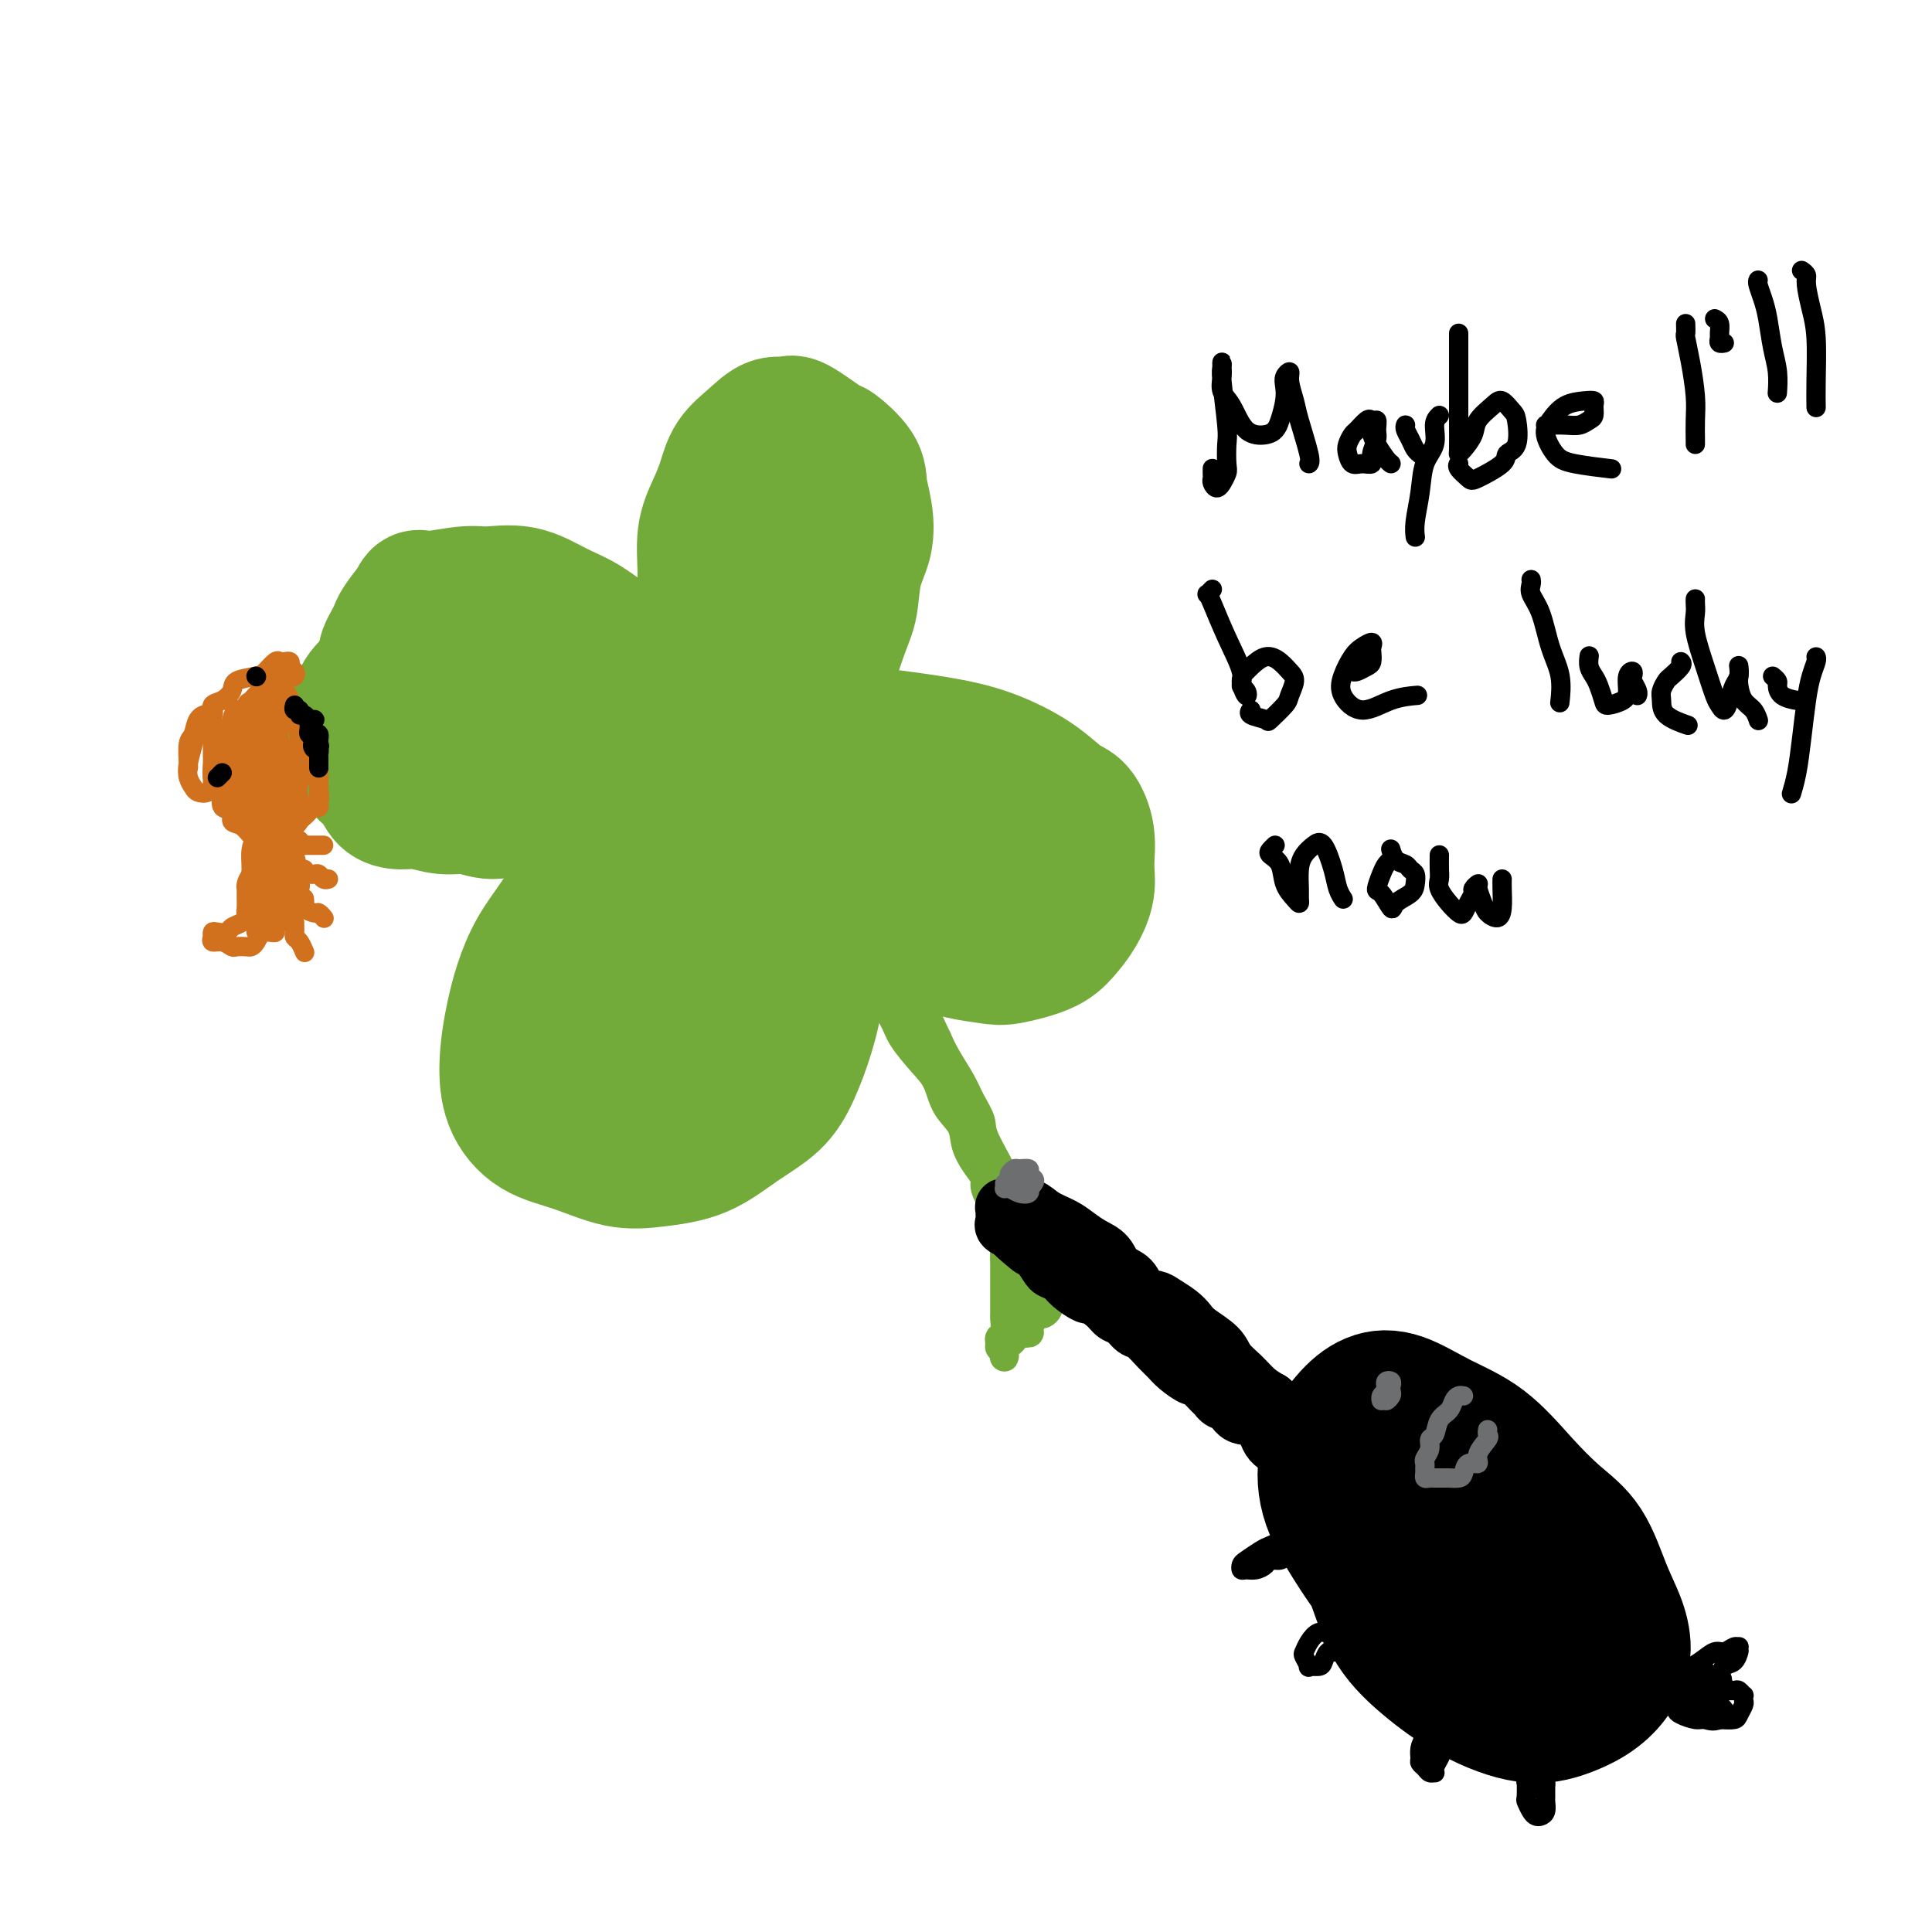 <svg viewBox='0 0 400 400' version='1.1' xmlns='http://www.w3.org/2000/svg' xmlns:xlink='http://www.w3.org/1999/xlink'><g fill='none' stroke='#73AB3A' stroke-width='28' stroke-linecap='round' stroke-linejoin='round'><path d='M140,175c-0.351,0.095 -0.702,0.189 -1,0c-0.298,-0.189 -0.544,-0.663 -1,-1c-0.456,-0.337 -1.122,-0.537 -2,-1c-0.878,-0.463 -1.969,-1.190 -3,-1c-1.031,0.190 -2.001,1.299 -3,2c-0.999,0.701 -2.028,0.996 -3,2c-0.972,1.004 -1.888,2.716 -3,4c-1.112,1.284 -2.420,2.140 -4,4c-1.580,1.860 -3.432,4.725 -5,7c-1.568,2.275 -2.850,3.961 -4,6c-1.150,2.039 -2.166,4.430 -3,7c-0.834,2.570 -1.487,5.320 -2,8c-0.513,2.680 -0.888,5.289 -1,8c-0.112,2.711 0.038,5.522 1,8c0.962,2.478 2.737,4.622 5,6c2.263,1.378 5.015,1.990 8,3c2.985,1.010 6.202,2.418 9,3c2.798,0.582 5.175,0.339 8,0c2.825,-0.339 6.097,-0.775 9,-2c2.903,-1.225 5.437,-3.239 8,-5c2.563,-1.761 5.155,-3.269 7,-5c1.845,-1.731 2.942,-3.683 4,-6c1.058,-2.317 2.076,-4.998 3,-8c0.924,-3.002 1.755,-6.325 2,-10c0.245,-3.675 -0.095,-7.700 0,-10c0.095,-2.300 0.625,-2.873 0,-6c-0.625,-3.127 -2.405,-8.808 -4,-12c-1.595,-3.192 -3.005,-3.897 -5,-5c-1.995,-1.103 -4.576,-2.605 -7,-3c-2.424,-0.395 -4.693,0.316 -7,1c-2.307,0.684 -4.654,1.342 -7,2'/><path d='M139,171c-3.259,0.855 -4.408,1.492 -6,2c-1.592,0.508 -3.628,0.886 -5,2c-1.372,1.114 -2.080,2.965 -3,5c-0.920,2.035 -2.054,4.256 -3,7c-0.946,2.744 -1.706,6.012 -2,9c-0.294,2.988 -0.123,5.698 0,8c0.123,2.302 0.199,4.198 1,6c0.801,1.802 2.326,3.510 3,5c0.674,1.490 0.496,2.761 2,4c1.504,1.239 4.689,2.445 6,3c1.311,0.555 0.746,0.459 2,-1c1.254,-1.459 4.325,-4.282 6,-6c1.675,-1.718 1.953,-2.333 3,-4c1.047,-1.667 2.863,-4.387 4,-7c1.137,-2.613 1.597,-5.120 2,-7c0.403,-1.880 0.750,-3.132 1,-5c0.250,-1.868 0.402,-4.350 0,-6c-0.402,-1.650 -1.357,-2.467 -2,-3c-0.643,-0.533 -0.974,-0.782 -2,-1c-1.026,-0.218 -2.748,-0.406 -4,0c-1.252,0.406 -2.034,1.407 -3,3c-0.966,1.593 -2.118,3.777 -3,6c-0.882,2.223 -1.496,4.485 -2,8c-0.504,3.515 -0.900,8.284 -1,11c-0.100,2.716 0.095,3.380 1,4c0.905,0.620 2.522,1.197 4,1c1.478,-0.197 2.819,-1.169 4,-2c1.181,-0.831 2.203,-1.522 3,-3c0.797,-1.478 1.368,-3.744 2,-6c0.632,-2.256 1.323,-4.502 2,-7c0.677,-2.498 1.338,-5.249 2,-8'/><path d='M151,189c0.928,-4.183 0.249,-4.142 0,-4c-0.249,0.142 -0.067,0.384 0,1c0.067,0.616 0.019,1.604 0,2c-0.019,0.396 -0.010,0.198 0,0'/><path d='M149,162c-0.319,0.340 -0.639,0.679 -1,1c-0.361,0.321 -0.765,0.622 -1,1c-0.235,0.378 -0.301,0.833 -1,1c-0.699,0.167 -2.030,0.048 -3,0c-0.970,-0.048 -1.580,-0.023 -3,0c-1.420,0.023 -3.652,0.043 -5,0c-1.348,-0.043 -1.812,-0.150 -4,0c-2.188,0.150 -6.100,0.558 -9,1c-2.900,0.442 -4.788,0.918 -7,1c-2.212,0.082 -4.748,-0.231 -7,0c-2.252,0.231 -4.220,1.004 -6,1c-1.780,-0.004 -3.373,-0.787 -5,-1c-1.627,-0.213 -3.288,0.145 -5,0c-1.712,-0.145 -3.474,-0.791 -5,-1c-1.526,-0.209 -2.814,0.020 -4,0c-1.186,-0.020 -2.269,-0.287 -3,-1c-0.731,-0.713 -1.111,-1.871 -2,-3c-0.889,-1.129 -2.287,-2.230 -3,-3c-0.713,-0.770 -0.741,-1.209 -1,-2c-0.259,-0.791 -0.750,-1.935 -1,-3c-0.250,-1.065 -0.260,-2.053 0,-3c0.260,-0.947 0.788,-1.855 1,-3c0.212,-1.145 0.106,-2.527 1,-4c0.894,-1.473 2.789,-3.037 4,-4c1.211,-0.963 1.739,-1.324 3,-2c1.261,-0.676 3.256,-1.667 6,-2c2.744,-0.333 6.238,-0.009 9,0c2.762,0.009 4.792,-0.297 7,0c2.208,0.297 4.595,1.195 7,2c2.405,0.805 4.830,1.516 7,2c2.170,0.484 4.085,0.742 6,1'/><path d='M124,141c6.574,1.113 5.010,1.396 6,2c0.990,0.604 4.535,1.531 7,2c2.465,0.469 3.851,0.482 5,1c1.149,0.518 2.061,1.542 3,2c0.939,0.458 1.906,0.350 3,1c1.094,0.650 2.317,2.057 3,3c0.683,0.943 0.827,1.422 1,2c0.173,0.578 0.375,1.255 1,2c0.625,0.745 1.672,1.557 2,2c0.328,0.443 -0.063,0.518 0,1c0.063,0.482 0.580,1.371 1,2c0.420,0.629 0.742,0.998 1,1c0.258,0.002 0.453,-0.364 0,0c-0.453,0.364 -1.553,1.457 -2,2c-0.447,0.543 -0.241,0.537 -1,1c-0.759,0.463 -2.483,1.395 -4,2c-1.517,0.605 -2.829,0.884 -5,1c-2.171,0.116 -5.203,0.069 -8,0c-2.797,-0.069 -5.361,-0.161 -8,-1c-2.639,-0.839 -5.354,-2.424 -9,-4c-3.646,-1.576 -8.224,-3.143 -11,-4c-2.776,-0.857 -3.749,-1.005 -7,-2c-3.251,-0.995 -8.780,-2.839 -12,-4c-3.220,-1.161 -4.132,-1.639 -5,-2c-0.868,-0.361 -1.691,-0.604 -2,-1c-0.309,-0.396 -0.103,-0.944 0,-1c0.103,-0.056 0.102,0.380 1,0c0.898,-0.380 2.694,-1.576 5,-2c2.306,-0.424 5.121,-0.076 8,0c2.879,0.076 5.823,-0.121 9,0c3.177,0.121 6.589,0.561 10,1'/><path d='M116,148c6.667,-0.051 6.834,0.322 8,1c1.166,0.678 3.331,1.660 5,3c1.669,1.340 2.841,3.037 4,4c1.159,0.963 2.304,1.191 3,2c0.696,0.809 0.941,2.199 1,3c0.059,0.801 -0.068,1.011 0,1c0.068,-0.011 0.333,-0.244 0,0c-0.333,0.244 -1.263,0.966 -2,1c-0.737,0.034 -1.281,-0.621 -2,-1c-0.719,-0.379 -1.611,-0.482 -3,-1c-1.389,-0.518 -3.274,-1.449 -5,-3c-1.726,-1.551 -3.295,-3.721 -5,-5c-1.705,-1.279 -3.548,-1.666 -5,-2c-1.452,-0.334 -2.513,-0.614 -4,-1c-1.487,-0.386 -3.398,-0.877 -5,-1c-1.602,-0.123 -2.894,0.121 -4,0c-1.106,-0.121 -2.025,-0.606 -3,-1c-0.975,-0.394 -2.004,-0.696 -3,-1c-0.996,-0.304 -1.957,-0.609 -3,-1c-1.043,-0.391 -2.167,-0.870 -3,-1c-0.833,-0.130 -1.375,0.087 -2,0c-0.625,-0.087 -1.334,-0.478 -2,-1c-0.666,-0.522 -1.290,-1.175 -2,-2c-0.710,-0.825 -1.508,-1.820 -2,-2c-0.492,-0.180 -0.678,0.457 -1,0c-0.322,-0.457 -0.778,-2.008 -1,-3c-0.222,-0.992 -0.209,-1.426 0,-2c0.209,-0.574 0.613,-1.288 1,-2c0.387,-0.712 0.758,-1.423 1,-2c0.242,-0.577 0.355,-1.022 1,-2c0.645,-0.978 1.823,-2.489 3,-4'/><path d='M86,125c0.953,-2.019 0.336,-1.068 2,-1c1.664,0.068 5.609,-0.748 8,-1c2.391,-0.252 3.230,0.062 5,0c1.770,-0.062 4.472,-0.498 7,0c2.528,0.498 4.881,1.929 7,3c2.119,1.071 4.004,1.782 6,3c1.996,1.218 4.104,2.943 6,4c1.896,1.057 3.580,1.444 5,2c1.420,0.556 2.576,1.279 4,2c1.424,0.721 3.116,1.440 4,2c0.884,0.560 0.962,0.961 2,2c1.038,1.039 3.038,2.717 4,4c0.962,1.283 0.888,2.171 1,3c0.112,0.829 0.412,1.599 1,3c0.588,1.401 1.464,3.433 2,5c0.536,1.567 0.731,2.667 1,4c0.269,1.333 0.611,2.897 1,4c0.389,1.103 0.825,1.744 1,2c0.175,0.256 0.087,0.128 0,0'/><path d='M154,157c-0.478,0.202 -0.957,0.405 -1,0c-0.043,-0.405 0.349,-1.417 0,-3c-0.349,-1.583 -1.438,-3.736 -2,-5c-0.562,-1.264 -0.597,-1.638 -1,-4c-0.403,-2.362 -1.174,-6.711 -2,-10c-0.826,-3.289 -1.707,-5.519 -2,-8c-0.293,-2.481 0.003,-5.213 0,-8c-0.003,-2.787 -0.304,-5.631 0,-8c0.304,-2.369 1.214,-4.264 2,-6c0.786,-1.736 1.447,-3.311 2,-5c0.553,-1.689 0.997,-3.490 2,-5c1.003,-1.510 2.563,-2.729 4,-4c1.437,-1.271 2.749,-2.592 4,-3c1.251,-0.408 2.441,0.099 3,0c0.559,-0.099 0.489,-0.804 2,0c1.511,0.804 4.604,3.115 6,4c1.396,0.885 1.094,0.343 2,1c0.906,0.657 3.021,2.514 4,4c0.979,1.486 0.824,2.599 1,4c0.176,1.401 0.684,3.088 1,5c0.316,1.912 0.440,4.050 0,6c-0.440,1.950 -1.443,3.713 -2,6c-0.557,2.287 -0.667,5.097 -1,7c-0.333,1.903 -0.890,2.900 -2,6c-1.110,3.100 -2.773,8.305 -4,12c-1.227,3.695 -2.016,5.880 -3,8c-0.984,2.120 -2.161,4.176 -3,6c-0.839,1.824 -1.338,3.417 -2,5c-0.662,1.583 -1.486,3.157 -2,4c-0.514,0.843 -0.718,0.955 -1,1c-0.282,0.045 -0.641,0.022 -1,0'/><path d='M158,167c-1.606,2.386 -1.120,0.353 -1,-1c0.120,-1.353 -0.125,-2.024 0,-4c0.125,-1.976 0.620,-5.258 1,-8c0.380,-2.742 0.646,-4.945 1,-9c0.354,-4.055 0.795,-9.960 1,-14c0.205,-4.040 0.173,-6.213 1,-10c0.827,-3.787 2.513,-9.187 3,-12c0.487,-2.813 -0.223,-3.037 0,-4c0.223,-0.963 1.380,-2.663 2,-4c0.620,-1.337 0.702,-2.311 1,-3c0.298,-0.689 0.812,-1.092 1,-1c0.188,0.092 0.049,0.678 0,2c-0.049,1.322 -0.009,3.378 0,6c0.009,2.622 -0.012,5.809 0,9c0.012,3.191 0.056,6.385 0,9c-0.056,2.615 -0.211,4.649 0,9c0.211,4.351 0.788,11.018 1,14c0.212,2.982 0.061,2.281 0,2c-0.061,-0.281 -0.030,-0.140 0,0'/><path d='M166,173c-0.376,-0.117 -0.753,-0.235 -1,0c-0.247,0.235 -0.365,0.822 0,1c0.365,0.178 1.214,-0.052 2,1c0.786,1.052 1.511,3.388 3,5c1.489,1.612 3.743,2.502 6,4c2.257,1.498 4.516,3.606 6,5c1.484,1.394 2.193,2.074 4,3c1.807,0.926 4.714,2.099 7,3c2.286,0.901 3.952,1.529 6,2c2.048,0.471 4.477,0.784 6,1c1.523,0.216 2.139,0.334 4,0c1.861,-0.334 4.968,-1.119 7,-2c2.032,-0.881 2.991,-1.858 4,-3c1.009,-1.142 2.069,-2.449 3,-4c0.931,-1.551 1.734,-3.344 2,-5c0.266,-1.656 -0.005,-3.173 0,-5c0.005,-1.827 0.286,-3.962 0,-6c-0.286,-2.038 -1.141,-3.977 -2,-5c-0.859,-1.023 -1.723,-1.128 -3,-2c-1.277,-0.872 -2.966,-2.511 -5,-4c-2.034,-1.489 -4.412,-2.828 -7,-4c-2.588,-1.172 -5.385,-2.176 -9,-3c-3.615,-0.824 -8.046,-1.470 -12,-2c-3.954,-0.530 -7.429,-0.946 -11,-1c-3.571,-0.054 -7.238,0.254 -10,1c-2.762,0.746 -4.618,1.930 -7,3c-2.382,1.070 -5.290,2.027 -7,3c-1.710,0.973 -2.221,1.962 -3,3c-0.779,1.038 -1.825,2.126 -2,3c-0.175,0.874 0.521,1.536 2,3c1.479,1.464 3.739,3.732 6,6'/><path d='M155,174c3.480,2.500 8.179,4.251 13,6c4.821,1.749 9.765,3.496 14,4c4.235,0.504 7.762,-0.235 10,-1c2.238,-0.765 3.186,-1.555 5,-2c1.814,-0.445 4.493,-0.546 6,-1c1.507,-0.454 1.843,-1.262 2,-2c0.157,-0.738 0.135,-1.408 0,-2c-0.135,-0.592 -0.383,-1.108 -1,-2c-0.617,-0.892 -1.605,-2.162 -3,-3c-1.395,-0.838 -3.198,-1.244 -5,-2c-1.802,-0.756 -3.602,-1.862 -5,-3c-1.398,-1.138 -2.395,-2.308 -5,-3c-2.605,-0.692 -6.817,-0.907 -9,-1c-2.183,-0.093 -2.338,-0.064 -2,2c0.338,2.064 1.170,6.165 2,9c0.830,2.835 1.658,4.406 5,8c3.342,3.594 9.197,9.212 13,12c3.803,2.788 5.556,2.747 8,3c2.444,0.253 5.581,0.799 7,1c1.419,0.201 1.120,0.057 1,0c-0.120,-0.057 -0.060,-0.029 0,0'/></g>
<g fill='none' stroke='#73AB3A' stroke-width='6' stroke-linecap='round' stroke-linejoin='round'><path d='M180,202c0.028,-0.090 0.056,-0.180 0,0c-0.056,0.180 -0.197,0.630 0,1c0.197,0.370 0.731,0.661 1,1c0.269,0.339 0.275,0.725 1,2c0.725,1.275 2.171,3.439 3,5c0.829,1.561 1.042,2.517 2,4c0.958,1.483 2.662,3.491 4,5c1.338,1.509 2.311,2.518 3,4c0.689,1.482 1.093,3.437 2,5c0.907,1.563 2.318,2.734 3,4c0.682,1.266 0.634,2.627 1,4c0.366,1.373 1.144,2.757 2,4c0.856,1.243 1.788,2.345 2,3c0.212,0.655 -0.297,0.863 0,2c0.297,1.137 1.400,3.201 2,4c0.600,0.799 0.697,0.332 1,1c0.303,0.668 0.813,2.471 1,4c0.187,1.529 0.050,2.784 0,4c-0.050,1.216 -0.013,2.394 0,3c0.013,0.606 0.004,0.639 0,1c-0.004,0.361 -0.001,1.050 0,2c0.001,0.950 0.001,2.160 0,3c-0.001,0.840 -0.004,1.310 0,2c0.004,0.690 0.015,1.599 0,2c-0.015,0.401 -0.057,0.293 0,1c0.057,0.707 0.214,2.228 0,3c-0.214,0.772 -0.800,0.795 -1,1c-0.200,0.205 -0.015,0.594 0,1c0.015,0.406 -0.138,0.830 0,1c0.138,0.170 0.569,0.085 1,0'/><path d='M208,279c-0.046,3.762 -0.162,1.166 0,0c0.162,-1.166 0.603,-0.903 1,-1c0.397,-0.097 0.750,-0.554 1,-1c0.250,-0.446 0.396,-0.880 1,-1c0.604,-0.120 1.667,0.074 2,0c0.333,-0.074 -0.065,-0.415 0,-1c0.065,-0.585 0.592,-1.414 1,-2c0.408,-0.586 0.698,-0.930 1,-1c0.302,-0.070 0.618,0.135 1,0c0.382,-0.135 0.831,-0.609 1,-1c0.169,-0.391 0.060,-0.698 0,-1c-0.060,-0.302 -0.070,-0.599 0,-1c0.070,-0.401 0.221,-0.906 0,-1c-0.221,-0.094 -0.815,0.223 -1,0c-0.185,-0.223 0.037,-0.985 0,-2c-0.037,-1.015 -0.334,-2.282 -1,-3c-0.666,-0.718 -1.702,-0.886 -2,-2c-0.298,-1.114 0.140,-3.173 0,-5c-0.140,-1.827 -0.859,-3.422 -2,-5c-1.141,-1.578 -2.704,-3.139 -3,-4c-0.296,-0.861 0.676,-1.022 0,-3c-0.676,-1.978 -3.000,-5.771 -4,-8c-1.000,-2.229 -0.677,-2.893 -1,-4c-0.323,-1.107 -1.293,-2.658 -2,-4c-0.707,-1.342 -1.152,-2.477 -2,-4c-0.848,-1.523 -2.099,-3.435 -3,-5c-0.901,-1.565 -1.450,-2.782 -2,-4'/><path d='M194,215c-4.201,-9.179 -3.205,-5.625 -3,-5c0.205,0.625 -0.383,-1.679 -1,-3c-0.617,-1.321 -1.264,-1.660 -2,-2c-0.736,-0.340 -1.561,-0.680 -2,-1c-0.439,-0.320 -0.493,-0.620 -1,-1c-0.507,-0.380 -1.469,-0.839 -2,-1c-0.531,-0.161 -0.631,-0.025 -1,0c-0.369,0.025 -1.006,-0.061 -1,0c0.006,0.061 0.654,0.268 1,1c0.346,0.732 0.389,1.989 1,3c0.611,1.011 1.791,1.777 3,3c1.209,1.223 2.448,2.904 4,5c1.552,2.096 3.416,4.606 4,6c0.584,1.394 -0.114,1.673 1,4c1.114,2.327 4.039,6.704 5,9c0.961,2.296 -0.041,2.513 0,3c0.041,0.487 1.124,1.246 2,2c0.876,0.754 1.545,1.505 2,3c0.455,1.495 0.695,3.736 1,5c0.305,1.264 0.674,1.551 1,2c0.326,0.449 0.608,1.060 1,2c0.392,0.940 0.892,2.209 1,3c0.108,0.791 -0.178,1.104 0,2c0.178,0.896 0.818,2.375 1,3c0.182,0.625 -0.096,0.394 0,1c0.096,0.606 0.564,2.048 1,3c0.436,0.952 0.839,1.415 1,2c0.161,0.585 0.081,1.293 0,2'/><path d='M211,266c1.309,4.343 1.083,2.702 1,2c-0.083,-0.702 -0.023,-0.465 0,0c0.023,0.465 0.007,1.158 0,2c-0.007,0.842 -0.006,1.833 0,2c0.006,0.167 0.015,-0.491 0,0c-0.015,0.491 -0.056,2.132 0,3c0.056,0.868 0.207,0.965 0,1c-0.207,0.035 -0.774,0.010 -1,0c-0.226,-0.010 -0.113,-0.005 0,0'/></g>
<g fill='none' stroke='#000000' stroke-width='28' stroke-linecap='round' stroke-linejoin='round'><path d='M285,298c-0.105,-0.311 -0.210,-0.622 -1,0c-0.790,0.622 -2.264,2.177 -3,3c-0.736,0.823 -0.733,0.913 -1,1c-0.267,0.087 -0.805,0.171 -1,1c-0.195,0.829 -0.046,2.404 0,4c0.046,1.596 -0.011,3.215 0,5c0.011,1.785 0.090,3.737 1,6c0.910,2.263 2.649,4.839 4,8c1.351,3.161 2.313,6.908 4,10c1.687,3.092 4.100,5.528 7,8c2.900,2.472 6.289,4.981 10,7c3.711,2.019 7.745,3.550 11,4c3.255,0.450 5.732,-0.180 8,-1c2.268,-0.820 4.326,-1.828 6,-3c1.674,-1.172 2.964,-2.508 4,-4c1.036,-1.492 1.819,-3.142 2,-5c0.181,-1.858 -0.241,-3.925 -1,-6c-0.759,-2.075 -1.855,-4.158 -3,-7c-1.145,-2.842 -2.341,-6.443 -4,-9c-1.659,-2.557 -3.783,-4.069 -6,-6c-2.217,-1.931 -4.528,-4.282 -7,-7c-2.472,-2.718 -5.104,-5.804 -8,-8c-2.896,-2.196 -6.054,-3.501 -9,-5c-2.946,-1.499 -5.679,-3.192 -8,-4c-2.321,-0.808 -4.231,-0.732 -6,0c-1.769,0.732 -3.397,2.119 -5,4c-1.603,1.881 -3.182,4.258 -4,7c-0.818,2.742 -0.874,5.851 0,9c0.874,3.149 2.678,6.339 5,10c2.322,3.661 5.164,7.793 9,12c3.836,4.207 8.668,8.488 13,11c4.332,2.512 8.166,3.256 12,4'/><path d='M314,347c3.221,-0.376 5.273,-3.317 7,-6c1.727,-2.683 3.129,-5.108 4,-7c0.871,-1.892 1.209,-3.249 1,-5c-0.209,-1.751 -0.966,-3.894 -2,-6c-1.034,-2.106 -2.344,-4.173 -4,-6c-1.656,-1.827 -3.659,-3.415 -6,-5c-2.341,-1.585 -5.019,-3.169 -7,-4c-1.981,-0.831 -3.266,-0.909 -5,-1c-1.734,-0.091 -3.918,-0.195 -5,1c-1.082,1.195 -1.061,3.689 -1,6c0.061,2.311 0.161,4.441 1,7c0.839,2.559 2.416,5.548 4,8c1.584,2.452 3.174,4.367 4,5c0.826,0.633 0.888,-0.014 1,-1c0.112,-0.986 0.273,-2.309 0,-4c-0.273,-1.691 -0.981,-3.749 -2,-6c-1.019,-2.251 -2.348,-4.695 -4,-7c-1.652,-2.305 -3.626,-4.472 -5,-6c-1.374,-1.528 -2.147,-2.417 -3,-3c-0.853,-0.583 -1.787,-0.859 -2,0c-0.213,0.859 0.294,2.855 1,5c0.706,2.145 1.612,4.441 3,7c1.388,2.559 3.258,5.381 5,8c1.742,2.619 3.355,5.034 4,6c0.645,0.966 0.323,0.483 0,0'/></g>
<g fill='none' stroke='#000000' stroke-width='12' stroke-linecap='round' stroke-linejoin='round'><path d='M270,302c0.406,0.437 0.812,0.875 1,1c0.188,0.125 0.159,-0.061 0,0c-0.159,0.061 -0.449,0.370 -1,0c-0.551,-0.370 -1.362,-1.418 -2,-2c-0.638,-0.582 -1.101,-0.699 -2,-1c-0.899,-0.301 -2.233,-0.787 -3,-2c-0.767,-1.213 -0.965,-3.152 -2,-4c-1.035,-0.848 -2.905,-0.606 -4,-1c-1.095,-0.394 -1.415,-1.424 -2,-2c-0.585,-0.576 -1.436,-0.699 -2,-1c-0.564,-0.301 -0.840,-0.780 -1,-1c-0.160,-0.220 -0.203,-0.181 -1,-1c-0.797,-0.819 -2.348,-2.497 -3,-3c-0.652,-0.503 -0.405,0.170 -1,0c-0.595,-0.170 -2.032,-1.182 -3,-2c-0.968,-0.818 -1.467,-1.441 -2,-2c-0.533,-0.559 -1.102,-1.052 -2,-2c-0.898,-0.948 -2.126,-2.350 -3,-3c-0.874,-0.650 -1.394,-0.546 -2,-1c-0.606,-0.454 -1.298,-1.465 -2,-2c-0.702,-0.535 -1.413,-0.594 -2,-1c-0.587,-0.406 -1.049,-1.159 -2,-2c-0.951,-0.841 -2.391,-1.770 -3,-2c-0.609,-0.230 -0.386,0.238 -1,0c-0.614,-0.238 -2.065,-1.183 -3,-2c-0.935,-0.817 -1.354,-1.508 -2,-2c-0.646,-0.492 -1.520,-0.786 -2,-1c-0.480,-0.214 -0.566,-0.347 -1,-1c-0.434,-0.653 -1.217,-1.827 -2,-3'/><path d='M215,259c-8.848,-6.770 -3.467,-2.195 -2,-1c1.467,1.195 -0.980,-0.989 -2,-2c-1.020,-1.011 -0.613,-0.848 -1,-1c-0.387,-0.152 -1.567,-0.619 -2,-1c-0.433,-0.381 -0.117,-0.677 0,-1c0.117,-0.323 0.037,-0.675 0,-1c-0.037,-0.325 -0.029,-0.625 0,-1c0.029,-0.375 0.078,-0.827 0,-1c-0.078,-0.173 -0.285,-0.069 0,0c0.285,0.069 1.062,0.101 2,0c0.938,-0.101 2.036,-0.336 3,0c0.964,0.336 1.795,1.244 3,2c1.205,0.756 2.783,1.361 4,2c1.217,0.639 2.073,1.311 3,2c0.927,0.689 1.924,1.397 3,2c1.076,0.603 2.232,1.103 3,2c0.768,0.897 1.149,2.190 2,3c0.851,0.810 2.171,1.137 3,2c0.829,0.863 1.167,2.262 2,3c0.833,0.738 2.160,0.816 3,1c0.840,0.184 1.191,0.475 2,1c0.809,0.525 2.074,1.284 3,2c0.926,0.716 1.511,1.388 2,2c0.489,0.612 0.882,1.165 2,2c1.118,0.835 2.960,1.953 4,3c1.040,1.047 1.279,2.023 2,3c0.721,0.977 1.925,1.955 3,3c1.075,1.045 2.021,2.156 3,3c0.979,0.844 1.989,1.422 3,2'/><path d='M263,290c5.782,5.228 3.237,3.299 3,3c-0.237,-0.299 1.836,1.033 3,2c1.164,0.967 1.421,1.569 2,2c0.579,0.431 1.479,0.690 2,1c0.521,0.310 0.662,0.672 1,1c0.338,0.328 0.874,0.624 1,1c0.126,0.376 -0.158,0.832 0,1c0.158,0.168 0.760,0.048 1,0c0.240,-0.048 0.120,-0.024 0,0'/></g>
<g fill='none' stroke='#6D6E70' stroke-width='4' stroke-linecap='round' stroke-linejoin='round'><path d='M286,289c0.030,0.512 0.060,1.023 0,1c-0.060,-0.023 -0.208,-0.581 0,-1c0.208,-0.419 0.774,-0.698 1,-1c0.226,-0.302 0.113,-0.628 0,-1c-0.113,-0.372 -0.225,-0.791 0,-1c0.225,-0.209 0.789,-0.209 1,0c0.211,0.209 0.071,0.627 0,1c-0.071,0.373 -0.072,0.700 0,1c0.072,0.300 0.215,0.574 0,1c-0.215,0.426 -0.790,1.004 -1,1c-0.210,-0.004 -0.056,-0.589 0,-1c0.056,-0.411 0.015,-0.649 0,-1c-0.015,-0.351 -0.004,-0.815 0,-1c0.004,-0.185 0.002,-0.093 0,0'/><path d='M303,289c-0.325,-0.063 -0.650,-0.125 -1,0c-0.350,0.125 -0.725,0.438 -1,1c-0.275,0.562 -0.451,1.372 -1,2c-0.549,0.628 -1.471,1.075 -2,2c-0.529,0.925 -0.663,2.328 -1,3c-0.337,0.672 -0.875,0.614 -1,1c-0.125,0.386 0.163,1.216 0,2c-0.163,0.784 -0.776,1.520 -1,2c-0.224,0.480 -0.057,0.703 0,1c0.057,0.297 0.006,0.668 0,1c-0.006,0.332 0.035,0.625 0,1c-0.035,0.375 -0.146,0.833 0,1c0.146,0.167 0.549,0.045 1,0c0.451,-0.045 0.951,-0.012 1,0c0.049,0.012 -0.351,0.001 0,0c0.351,-0.001 1.455,0.006 2,0c0.545,-0.006 0.532,-0.025 1,0c0.468,0.025 1.416,0.093 2,0c0.584,-0.093 0.805,-0.347 1,-1c0.195,-0.653 0.364,-1.705 1,-2c0.636,-0.295 1.740,0.166 2,0c0.260,-0.166 -0.323,-0.959 0,-2c0.323,-1.041 1.550,-2.331 2,-3c0.450,-0.669 0.121,-0.719 0,-1c-0.121,-0.281 -0.035,-0.795 0,-1c0.035,-0.205 0.017,-0.103 0,0'/><path d='M208,245c0.018,0.415 0.037,0.830 0,1c-0.037,0.170 -0.129,0.094 0,0c0.129,-0.094 0.478,-0.206 1,0c0.522,0.206 1.215,0.732 2,1c0.785,0.268 1.661,0.279 2,0c0.339,-0.279 0.139,-0.848 0,-1c-0.139,-0.152 -0.217,0.113 0,0c0.217,-0.113 0.731,-0.604 1,-1c0.269,-0.396 0.294,-0.695 0,-1c-0.294,-0.305 -0.906,-0.614 -1,-1c-0.094,-0.386 0.329,-0.848 0,-1c-0.329,-0.152 -1.409,0.005 -2,0c-0.591,-0.005 -0.691,-0.173 -1,0c-0.309,0.173 -0.825,0.687 -1,1c-0.175,0.313 -0.008,0.424 0,1c0.008,0.576 -0.142,1.618 0,2c0.142,0.382 0.577,0.103 1,0c0.423,-0.103 0.835,-0.029 1,0c0.165,0.029 0.082,0.015 0,0'/></g>
<g fill='none' stroke='#000000' stroke-width='4' stroke-linecap='round' stroke-linejoin='round'><path d='M268,318c-0.326,0.023 -0.652,0.047 -1,0c-0.348,-0.047 -0.716,-0.163 -1,0c-0.284,0.163 -0.482,0.607 -1,1c-0.518,0.393 -1.355,0.736 -2,1c-0.645,0.264 -1.099,0.449 -2,1c-0.901,0.551 -2.250,1.469 -3,2c-0.750,0.531 -0.902,0.675 -1,1c-0.098,0.325 -0.144,0.829 0,1c0.144,0.171 0.476,0.008 1,0c0.524,-0.008 1.240,0.139 2,0c0.760,-0.139 1.563,-0.563 2,-1c0.437,-0.437 0.506,-0.888 1,-1c0.494,-0.112 1.412,0.114 2,0c0.588,-0.114 0.848,-0.566 1,-1c0.152,-0.434 0.198,-0.848 0,-1c-0.198,-0.152 -0.641,-0.041 -1,0c-0.359,0.041 -0.635,0.011 -1,0c-0.365,-0.011 -0.819,-0.003 -1,0c-0.181,0.003 -0.091,0.002 0,0'/><path d='M279,337c-0.335,-0.009 -0.670,-0.018 -1,0c-0.330,0.018 -0.655,0.063 -1,0c-0.345,-0.063 -0.709,-0.234 -1,0c-0.291,0.234 -0.510,0.873 -1,1c-0.490,0.127 -1.251,-0.260 -2,0c-0.749,0.260 -1.484,1.166 -2,2c-0.516,0.834 -0.811,1.597 -1,2c-0.189,0.403 -0.272,0.446 0,1c0.272,0.554 0.899,1.619 1,2c0.101,0.381 -0.323,0.079 0,0c0.323,-0.079 1.393,0.064 2,0c0.607,-0.064 0.751,-0.336 1,-1c0.249,-0.664 0.603,-1.719 1,-2c0.397,-0.281 0.839,0.212 1,0c0.161,-0.212 0.043,-1.129 0,-2c-0.043,-0.871 -0.012,-1.696 0,-2c0.012,-0.304 0.003,-0.087 0,0c-0.003,0.087 -0.002,0.043 0,0'/><path d='M296,359c0.082,0.469 0.165,0.938 0,1c-0.165,0.062 -0.577,-0.282 -1,0c-0.423,0.282 -0.857,1.190 -1,2c-0.143,0.810 0.004,1.523 0,2c-0.004,0.477 -0.158,0.717 0,1c0.158,0.283 0.630,0.610 1,1c0.370,0.390 0.639,0.844 1,1c0.361,0.156 0.816,0.016 1,0c0.184,-0.016 0.098,0.094 0,0c-0.098,-0.094 -0.209,-0.392 0,-1c0.209,-0.608 0.736,-1.525 1,-2c0.264,-0.475 0.263,-0.506 0,-1c-0.263,-0.494 -0.788,-1.450 -1,-2c-0.212,-0.550 -0.109,-0.695 0,-1c0.109,-0.305 0.225,-0.772 0,-1c-0.225,-0.228 -0.792,-0.219 -1,0c-0.208,0.219 -0.056,0.646 0,1c0.056,0.354 0.015,0.634 0,1c-0.015,0.366 -0.004,0.819 0,1c0.004,0.181 0.002,0.091 0,0'/><path d='M318,367c-0.310,0.286 -0.620,0.572 -1,1c-0.380,0.428 -0.831,0.997 -1,1c-0.169,0.003 -0.056,-0.560 0,0c0.056,0.560 0.056,2.241 0,3c-0.056,0.759 -0.169,0.594 0,1c0.169,0.406 0.620,1.384 1,2c0.380,0.616 0.690,0.871 1,1c0.310,0.129 0.619,0.133 1,0c0.381,-0.133 0.835,-0.404 1,-1c0.165,-0.596 0.043,-1.519 0,-2c-0.043,-0.481 -0.005,-0.521 0,-1c0.005,-0.479 -0.024,-1.396 0,-2c0.024,-0.604 0.099,-0.894 0,-1c-0.099,-0.106 -0.373,-0.029 -1,0c-0.627,0.029 -1.608,0.008 -2,0c-0.392,-0.008 -0.196,-0.004 0,0'/><path d='M344,346c0.183,-0.044 0.366,-0.088 1,0c0.634,0.088 1.717,0.307 3,0c1.283,-0.307 2.764,-1.140 4,-2c1.236,-0.860 2.226,-1.748 3,-2c0.774,-0.252 1.332,0.132 2,0c0.668,-0.132 1.447,-0.781 2,-1c0.553,-0.219 0.881,-0.008 1,0c0.119,0.008 0.030,-0.187 0,0c-0.030,0.187 -0.001,0.756 0,1c0.001,0.244 -0.027,0.163 0,0c0.027,-0.163 0.109,-0.409 0,0c-0.109,0.409 -0.407,1.471 -1,2c-0.593,0.529 -1.479,0.524 -2,1c-0.521,0.476 -0.676,1.434 -1,2c-0.324,0.566 -0.816,0.740 -1,1c-0.184,0.260 -0.062,0.605 0,1c0.062,0.395 0.062,0.838 0,1c-0.062,0.162 -0.186,0.042 0,0c0.186,-0.042 0.680,-0.007 1,0c0.320,0.007 0.464,-0.013 1,0c0.536,0.013 1.464,0.059 2,0c0.536,-0.059 0.680,-0.224 1,0c0.320,0.224 0.814,0.837 1,1c0.186,0.163 0.062,-0.124 0,0c-0.062,0.124 -0.064,0.660 0,1c0.064,0.340 0.192,0.483 0,1c-0.192,0.517 -0.706,1.408 -1,2c-0.294,0.592 -0.370,0.883 -1,1c-0.630,0.117 -1.815,0.058 -3,0'/><path d='M356,356c-1.376,0.606 -2.317,0.120 -3,0c-0.683,-0.120 -1.109,0.126 -2,0c-0.891,-0.126 -2.246,-0.622 -3,-1c-0.754,-0.378 -0.905,-0.637 -1,-1c-0.095,-0.363 -0.134,-0.829 0,-1c0.134,-0.171 0.441,-0.046 1,0c0.559,0.046 1.368,0.015 2,0c0.632,-0.015 1.085,-0.013 2,0c0.915,0.013 2.290,0.039 3,0c0.710,-0.039 0.753,-0.142 1,0c0.247,0.142 0.699,0.529 1,1c0.301,0.471 0.453,1.027 0,1c-0.453,-0.027 -1.511,-0.637 -2,-1c-0.489,-0.363 -0.409,-0.478 -1,-1c-0.591,-0.522 -1.854,-1.450 -3,-2c-1.146,-0.550 -2.177,-0.722 -3,-1c-0.823,-0.278 -1.440,-0.664 -2,-1c-0.560,-0.336 -1.063,-0.623 -1,-1c0.063,-0.377 0.693,-0.844 1,-1c0.307,-0.156 0.292,0.000 1,0c0.708,-0.000 2.141,-0.157 3,0c0.859,0.157 1.145,0.628 2,1c0.855,0.372 2.279,0.647 3,1c0.721,0.353 0.740,0.785 1,1c0.260,0.215 0.762,0.212 1,0c0.238,-0.212 0.211,-0.632 0,-1c-0.211,-0.368 -0.605,-0.684 -1,-1'/><path d='M356,348c1.524,-0.247 -0.166,-0.866 -1,-1c-0.834,-0.134 -0.812,0.216 -1,0c-0.188,-0.216 -0.586,-1.000 -1,-1c-0.414,0.000 -0.843,0.784 -1,1c-0.157,0.216 -0.042,-0.134 0,0c0.042,0.134 0.012,0.753 0,1c-0.012,0.247 -0.006,0.124 0,0'/><path d='M251,97c-0.006,0.329 -0.012,0.658 0,1c0.012,0.342 0.041,0.696 0,1c-0.041,0.304 -0.151,0.558 0,1c0.151,0.442 0.562,1.071 1,1c0.438,-0.071 0.902,-0.841 1,-1c0.098,-0.159 -0.169,0.294 0,0c0.169,-0.294 0.774,-1.336 1,-2c0.226,-0.664 0.075,-0.951 0,-2c-0.075,-1.049 -0.073,-2.860 0,-4c0.073,-1.140 0.215,-1.609 0,-4c-0.215,-2.391 -0.789,-6.702 -1,-9c-0.211,-2.298 -0.058,-2.582 0,-3c0.058,-0.418 0.021,-0.971 0,-1c-0.021,-0.029 -0.026,0.465 0,1c0.026,0.535 0.083,1.111 0,2c-0.083,0.889 -0.306,2.092 0,3c0.306,0.908 1.143,1.521 2,3c0.857,1.479 1.736,3.823 3,5c1.264,1.177 2.913,1.185 4,1c1.087,-0.185 1.611,-0.564 2,-1c0.389,-0.436 0.644,-0.931 1,-2c0.356,-1.069 0.812,-2.713 1,-4c0.188,-1.287 0.106,-2.217 0,-3c-0.106,-0.783 -0.237,-1.421 0,-2c0.237,-0.579 0.842,-1.101 1,-1c0.158,0.101 -0.129,0.826 0,2c0.129,1.174 0.676,2.798 1,4c0.324,1.202 0.427,1.982 1,4c0.573,2.018 1.616,5.274 2,7c0.384,1.726 0.110,1.922 0,2c-0.110,0.078 -0.055,0.039 0,0'/><path d='M285,87c-0.364,0.056 -0.728,0.112 -1,0c-0.272,-0.112 -0.452,-0.392 -1,0c-0.548,0.392 -1.465,1.458 -2,2c-0.535,0.542 -0.688,0.562 -1,1c-0.312,0.438 -0.783,1.296 -1,2c-0.217,0.704 -0.178,1.256 0,2c0.178,0.744 0.496,1.682 1,2c0.504,0.318 1.192,0.017 2,0c0.808,-0.017 1.734,0.249 2,0c0.266,-0.249 -0.129,-1.014 0,-2c0.129,-0.986 0.783,-2.193 1,-3c0.217,-0.807 -0.002,-1.215 0,-2c0.002,-0.785 0.225,-1.948 0,-2c-0.225,-0.052 -0.897,1.005 -1,2c-0.103,0.995 0.364,1.926 1,3c0.636,1.074 1.440,2.289 2,3c0.560,0.711 0.874,0.917 1,1c0.126,0.083 0.063,0.041 0,0'/><path d='M291,88c-0.091,0.249 -0.182,0.498 0,1c0.182,0.502 0.636,1.258 1,2c0.364,0.742 0.636,1.469 1,2c0.364,0.531 0.818,0.866 1,1c0.182,0.134 0.091,0.067 0,0'/><path d='M298,86c-0.477,0.476 -0.955,0.952 -1,2c-0.045,1.048 0.342,2.666 0,4c-0.342,1.334 -1.412,2.382 -2,4c-0.588,1.618 -0.694,3.805 -1,6c-0.306,2.195 -0.813,4.399 -1,6c-0.187,1.601 -0.053,2.600 0,3c0.053,0.400 0.027,0.200 0,0'/><path d='M302,69c-0.000,0.374 -0.000,0.748 0,1c0.000,0.252 0.000,0.383 0,1c-0.000,0.617 -0.001,1.721 0,3c0.001,1.279 0.002,2.734 0,5c-0.002,2.266 -0.007,5.344 0,8c0.007,2.656 0.028,4.889 0,6c-0.028,1.111 -0.103,1.101 0,1c0.103,-0.101 0.383,-0.292 1,-1c0.617,-0.708 1.569,-1.934 2,-3c0.431,-1.066 0.339,-1.971 1,-3c0.661,-1.029 2.074,-2.182 3,-3c0.926,-0.818 1.365,-1.303 2,-1c0.635,0.303 1.467,1.392 2,2c0.533,0.608 0.766,0.734 1,2c0.234,1.266 0.467,3.672 0,5c-0.467,1.328 -1.635,1.579 -2,2c-0.365,0.421 0.074,1.013 -1,2c-1.074,0.987 -3.661,2.369 -5,3c-1.339,0.631 -1.431,0.509 -2,0c-0.569,-0.509 -1.615,-1.406 -2,-2c-0.385,-0.594 -0.110,-0.884 0,-1c0.110,-0.116 0.055,-0.058 0,0'/><path d='M320,88c1.403,-0.026 2.806,-0.052 4,0c1.194,0.052 2.177,0.182 3,0c0.823,-0.182 1.484,-0.676 2,-1c0.516,-0.324 0.886,-0.478 1,-1c0.114,-0.522 -0.028,-1.413 0,-2c0.028,-0.587 0.227,-0.871 0,-1c-0.227,-0.129 -0.878,-0.102 -2,0c-1.122,0.102 -2.713,0.279 -4,1c-1.287,0.721 -2.270,1.987 -3,3c-0.730,1.013 -1.208,1.774 -1,3c0.208,1.226 1.103,2.917 2,4c0.897,1.083 1.797,1.558 4,2c2.203,0.442 5.708,0.850 7,1c1.292,0.150 0.369,0.043 0,0c-0.369,-0.043 -0.185,-0.021 0,0'/><path d='M349,67c0.022,0.836 0.044,1.671 0,2c-0.044,0.329 -0.155,0.151 0,1c0.155,0.849 0.578,2.725 1,5c0.422,2.275 0.845,4.949 1,7c0.155,2.051 0.041,3.477 0,5c-0.041,1.523 -0.011,3.141 0,4c0.011,0.859 0.003,0.960 0,1c-0.003,0.040 -0.002,0.020 0,0'/><path d='M355,66c0.425,0.218 0.850,0.437 1,1c0.150,0.563 0.026,1.471 0,2c-0.026,0.529 0.044,0.678 0,1c-0.044,0.322 -0.204,0.818 0,1c0.204,0.182 0.773,0.052 1,0c0.227,-0.052 0.114,-0.026 0,0'/><path d='M364,58c-0.089,0.164 -0.178,0.328 0,1c0.178,0.672 0.622,1.851 1,3c0.378,1.149 0.690,2.266 1,4c0.310,1.734 0.619,4.083 1,6c0.381,1.917 0.833,3.401 1,5c0.167,1.599 0.048,3.314 0,4c-0.048,0.686 -0.024,0.343 0,0'/><path d='M373,56c0.445,0.316 0.890,0.632 1,1c0.110,0.368 -0.114,0.789 0,2c0.114,1.211 0.566,3.211 1,5c0.434,1.789 0.848,3.366 1,6c0.152,2.634 0.041,6.325 0,9c-0.041,2.675 -0.012,4.336 0,5c0.012,0.664 0.006,0.332 0,0'/><path d='M251,122c-0.410,0.440 -0.820,0.880 -1,1c-0.180,0.120 -0.130,-0.080 0,0c0.130,0.080 0.340,0.440 1,2c0.660,1.560 1.772,4.319 3,7c1.228,2.681 2.573,5.283 3,7c0.427,1.717 -0.064,2.548 0,3c0.064,0.452 0.684,0.526 1,1c0.316,0.474 0.328,1.348 0,1c-0.328,-0.348 -0.996,-1.919 -1,-3c-0.004,-1.081 0.657,-1.670 1,-2c0.343,-0.330 0.370,-0.399 1,-1c0.630,-0.601 1.864,-1.734 3,-2c1.136,-0.266 2.174,0.336 3,1c0.826,0.664 1.440,1.390 2,2c0.560,0.610 1.067,1.103 1,2c-0.067,0.897 -0.709,2.199 -1,3c-0.291,0.801 -0.232,1.101 -1,2c-0.768,0.899 -2.363,2.398 -3,3c-0.637,0.602 -0.315,0.306 -1,0c-0.685,-0.306 -2.377,-0.621 -3,-1c-0.623,-0.379 -0.178,-0.823 0,-1c0.178,-0.177 0.089,-0.089 0,0'/><path d='M280,139c0.226,0.098 0.452,0.195 1,0c0.548,-0.195 1.416,-0.684 2,-1c0.584,-0.316 0.882,-0.460 1,-1c0.118,-0.540 0.054,-1.475 0,-2c-0.054,-0.525 -0.098,-0.640 0,-1c0.098,-0.360 0.339,-0.964 0,-1c-0.339,-0.036 -1.257,0.497 -2,1c-0.743,0.503 -1.309,0.976 -2,2c-0.691,1.024 -1.505,2.600 -2,4c-0.495,1.400 -0.671,2.624 0,4c0.671,1.376 2.190,2.905 4,3c1.810,0.095 3.910,-1.244 6,-2c2.090,-0.756 4.168,-0.930 5,-1c0.832,-0.070 0.416,-0.035 0,0'/><path d='M317,120c0.049,0.271 0.098,0.542 0,1c-0.098,0.458 -0.341,1.104 0,2c0.341,0.896 1.268,2.041 2,4c0.732,1.959 1.268,4.731 2,7c0.732,2.269 1.659,4.034 2,6c0.341,1.966 0.098,4.133 0,5c-0.098,0.867 -0.049,0.433 0,0'/><path d='M329,136c0.024,-0.176 0.048,-0.352 0,0c-0.048,0.352 -0.170,1.234 0,2c0.170,0.766 0.630,1.418 1,2c0.370,0.582 0.649,1.093 1,2c0.351,0.907 0.772,2.208 1,3c0.228,0.792 0.261,1.073 1,1c0.739,-0.073 2.184,-0.500 3,-1c0.816,-0.500 1.002,-1.074 1,-2c-0.002,-0.926 -0.193,-2.203 0,-3c0.193,-0.797 0.770,-1.114 1,-1c0.230,0.114 0.114,0.658 0,1c-0.114,0.342 -0.226,0.484 0,1c0.226,0.516 0.792,1.408 1,2c0.208,0.592 0.060,0.883 0,1c-0.060,0.117 -0.030,0.058 0,0'/><path d='M348,137c0.204,0.213 0.409,0.426 0,1c-0.409,0.574 -1.430,1.508 -2,2c-0.570,0.492 -0.688,0.542 -1,1c-0.312,0.458 -0.818,1.324 -1,2c-0.182,0.676 -0.038,1.160 0,2c0.038,0.840 -0.028,2.034 1,3c1.028,0.966 3.151,1.705 4,2c0.849,0.295 0.425,0.148 0,0'/><path d='M351,124c-0.012,0.273 -0.025,0.545 0,1c0.025,0.455 0.087,1.091 0,2c-0.087,0.909 -0.322,2.091 0,4c0.322,1.909 1.199,4.545 2,7c0.801,2.455 1.524,4.729 2,6c0.476,1.271 0.706,1.540 1,2c0.294,0.460 0.653,1.111 1,1c0.347,-0.111 0.681,-0.983 1,-2c0.319,-1.017 0.622,-2.180 1,-3c0.378,-0.820 0.833,-1.298 1,-2c0.167,-0.702 0.048,-1.629 0,-2c-0.048,-0.371 -0.024,-0.185 0,0'/><path d='M360,140c-0.061,0.550 -0.121,1.100 0,2c0.121,0.900 0.425,2.150 1,3c0.575,0.850 1.422,1.300 2,2c0.578,0.700 0.886,1.650 1,2c0.114,0.350 0.032,0.100 0,0c-0.032,-0.100 -0.016,-0.050 0,0'/><path d='M367,140c0.431,0.362 0.862,0.724 1,1c0.138,0.276 -0.015,0.466 0,1c0.015,0.534 0.200,1.411 1,2c0.800,0.589 2.215,0.889 3,1c0.785,0.111 0.938,0.032 1,0c0.062,-0.032 0.031,-0.016 0,0'/><path d='M376,136c0.089,0.183 0.179,0.365 0,1c-0.179,0.635 -0.626,1.722 -1,3c-0.374,1.278 -0.675,2.746 -1,5c-0.325,2.254 -0.675,5.295 -1,8c-0.325,2.705 -0.626,5.074 -1,7c-0.374,1.926 -0.821,3.407 -1,4c-0.179,0.593 -0.089,0.296 0,0'/><path d='M264,175c-0.366,0.343 -0.733,0.687 -1,1c-0.267,0.313 -0.436,0.596 0,1c0.436,0.404 1.476,0.929 2,2c0.524,1.071 0.533,2.689 1,4c0.467,1.311 1.393,2.314 2,3c0.607,0.686 0.897,1.054 1,1c0.103,-0.054 0.020,-0.529 0,-1c-0.020,-0.471 0.025,-0.939 0,-2c-0.025,-1.061 -0.119,-2.714 0,-4c0.119,-1.286 0.451,-2.206 1,-3c0.549,-0.794 1.314,-1.463 2,-2c0.686,-0.537 1.294,-0.942 2,0c0.706,0.942 1.509,3.232 2,5c0.491,1.768 0.671,3.014 1,4c0.329,0.986 0.808,1.710 1,2c0.192,0.290 0.096,0.145 0,0'/><path d='M288,178c-0.344,0.286 -0.687,0.572 -1,1c-0.313,0.428 -0.594,0.999 -1,2c-0.406,1.001 -0.936,2.434 -1,3c-0.064,0.566 0.336,0.265 1,1c0.664,0.735 1.590,2.505 2,3c0.410,0.495 0.303,-0.287 1,-1c0.697,-0.713 2.199,-1.357 3,-2c0.801,-0.643 0.902,-1.284 1,-2c0.098,-0.716 0.194,-1.506 0,-2c-0.194,-0.494 -0.679,-0.693 -1,-1c-0.321,-0.307 -0.478,-0.721 -1,-1c-0.522,-0.279 -1.410,-0.421 -2,-1c-0.590,-0.579 -0.883,-1.594 -1,-2c-0.117,-0.406 -0.059,-0.203 0,0'/><path d='M298,177c-0.012,1.082 -0.025,2.164 0,3c0.025,0.836 0.087,1.427 0,2c-0.087,0.573 -0.322,1.129 0,2c0.322,0.871 1.201,2.059 2,3c0.799,0.941 1.520,1.637 2,2c0.480,0.363 0.721,0.395 1,0c0.279,-0.395 0.596,-1.215 1,-2c0.404,-0.785 0.896,-1.535 1,-2c0.104,-0.465 -0.180,-0.644 0,-1c0.180,-0.356 0.825,-0.889 1,-1c0.175,-0.111 -0.121,0.201 0,1c0.121,0.799 0.659,2.086 1,3c0.341,0.914 0.484,1.457 1,2c0.516,0.543 1.406,1.088 2,1c0.594,-0.088 0.891,-0.807 1,-2c0.109,-1.193 0.029,-2.860 0,-4c-0.029,-1.140 -0.008,-1.754 0,-2c0.008,-0.246 0.004,-0.123 0,0'/></g>
<g fill='none' stroke='#D2711D' stroke-width='4' stroke-linecap='round' stroke-linejoin='round'><path d='M60,138c0.087,-0.419 0.174,-0.838 0,-1c-0.174,-0.162 -0.611,-0.069 -1,0c-0.389,0.069 -0.732,0.112 -1,0c-0.268,-0.112 -0.463,-0.378 -1,0c-0.537,0.378 -1.417,1.401 -2,2c-0.583,0.599 -0.868,0.775 -2,1c-1.132,0.225 -3.112,0.498 -4,1c-0.888,0.502 -0.683,1.234 -1,2c-0.317,0.766 -1.157,1.566 -2,2c-0.843,0.434 -1.690,0.501 -2,1c-0.310,0.499 -0.083,1.428 0,2c0.083,0.572 0.022,0.786 0,1c-0.022,0.214 -0.006,0.427 0,1c0.006,0.573 0.002,1.504 0,2c-0.002,0.496 -0.001,0.556 0,1c0.001,0.444 0.003,1.270 0,2c-0.003,0.730 -0.011,1.363 0,2c0.011,0.637 0.039,1.278 0,2c-0.039,0.722 -0.146,1.526 0,2c0.146,0.474 0.545,0.617 1,1c0.455,0.383 0.965,1.004 1,2c0.035,0.996 -0.404,2.365 0,3c0.404,0.635 1.651,0.534 2,1c0.349,0.466 -0.201,1.498 0,2c0.201,0.502 1.153,0.474 2,1c0.847,0.526 1.589,1.605 2,2c0.411,0.395 0.492,0.106 1,0c0.508,-0.106 1.445,-0.029 2,0c0.555,0.029 0.730,0.008 1,0c0.270,-0.008 0.635,-0.004 1,0'/><path d='M57,173c2.046,0.750 1.662,-0.376 2,-1c0.338,-0.624 1.400,-0.745 2,-1c0.600,-0.255 0.739,-0.642 1,-1c0.261,-0.358 0.644,-0.685 1,-1c0.356,-0.315 0.684,-0.618 1,-1c0.316,-0.382 0.621,-0.841 1,-1c0.379,-0.159 0.834,-0.016 1,0c0.166,0.016 0.045,-0.094 0,0c-0.045,0.094 -0.012,0.394 0,0c0.012,-0.394 0.003,-1.482 0,-2c-0.003,-0.518 -0.001,-0.468 0,-1c0.001,-0.532 0.001,-1.648 0,-2c-0.001,-0.352 -0.002,0.060 0,0c0.002,-0.060 0.008,-0.593 0,-1c-0.008,-0.407 -0.031,-0.688 0,-1c0.031,-0.312 0.114,-0.654 0,-1c-0.114,-0.346 -0.426,-0.694 -1,-1c-0.574,-0.306 -1.411,-0.569 -2,-1c-0.589,-0.431 -0.932,-1.032 -1,-2c-0.068,-0.968 0.138,-2.305 0,-3c-0.138,-0.695 -0.622,-0.749 -1,-2c-0.378,-1.251 -0.652,-3.698 -1,-5c-0.348,-1.302 -0.769,-1.460 -1,-2c-0.231,-0.540 -0.271,-1.461 0,-2c0.271,-0.539 0.854,-0.694 1,-1c0.146,-0.306 -0.147,-0.762 0,-1c0.147,-0.238 0.732,-0.256 1,0c0.268,0.256 0.219,0.788 0,1c-0.219,0.212 -0.610,0.106 -1,0'/><path d='M60,140c-0.756,-3.759 0.355,-1.158 0,0c-0.355,1.158 -2.175,0.871 -3,1c-0.825,0.129 -0.655,0.673 -1,1c-0.345,0.327 -1.206,0.437 -2,1c-0.794,0.563 -1.520,1.578 -2,2c-0.480,0.422 -0.715,0.252 -1,1c-0.285,0.748 -0.619,2.414 -1,4c-0.381,1.586 -0.808,3.091 -1,5c-0.192,1.909 -0.149,4.223 0,6c0.149,1.777 0.404,3.016 1,4c0.596,0.984 1.534,1.713 2,2c0.466,0.287 0.461,0.134 1,0c0.539,-0.134 1.621,-0.248 2,-1c0.379,-0.752 0.053,-2.141 0,-3c-0.053,-0.859 0.167,-1.189 0,-2c-0.167,-0.811 -0.720,-2.103 -1,-3c-0.280,-0.897 -0.285,-1.400 -1,-2c-0.715,-0.600 -2.138,-1.298 -3,-2c-0.862,-0.702 -1.163,-1.408 -2,-1c-0.837,0.408 -2.209,1.932 -3,3c-0.791,1.068 -1.002,1.681 -1,3c0.002,1.319 0.215,3.343 1,5c0.785,1.657 2.142,2.948 3,4c0.858,1.052 1.218,1.866 2,2c0.782,0.134 1.987,-0.413 3,-1c1.013,-0.587 1.835,-1.213 2,-2c0.165,-0.787 -0.326,-1.736 0,-3c0.326,-1.264 1.469,-2.844 2,-4c0.531,-1.156 0.451,-1.888 0,-3c-0.451,-1.112 -1.272,-2.603 -2,-4c-0.728,-1.397 -1.364,-2.698 -2,-4'/><path d='M53,149c-0.962,-2.140 -1.366,-1.989 -2,-2c-0.634,-0.011 -1.499,-0.182 -2,0c-0.501,0.182 -0.637,0.717 -1,2c-0.363,1.283 -0.953,3.313 -1,5c-0.047,1.687 0.448,3.031 1,5c0.552,1.969 1.161,4.565 2,6c0.839,1.435 1.909,1.710 3,2c1.091,0.290 2.204,0.594 3,0c0.796,-0.594 1.275,-2.087 2,-3c0.725,-0.913 1.695,-1.246 2,-2c0.305,-0.754 -0.054,-1.929 0,-3c0.054,-1.071 0.519,-2.038 0,-3c-0.519,-0.962 -2.024,-1.918 -3,-3c-0.976,-1.082 -1.422,-2.288 -2,-3c-0.578,-0.712 -1.288,-0.929 -2,-1c-0.712,-0.071 -1.426,0.003 -2,1c-0.574,0.997 -1.010,2.916 -1,5c0.010,2.084 0.465,4.333 1,6c0.535,1.667 1.151,2.752 2,4c0.849,1.248 1.930,2.660 3,3c1.070,0.340 2.130,-0.391 3,-1c0.870,-0.609 1.550,-1.097 2,-2c0.450,-0.903 0.671,-2.222 1,-3c0.329,-0.778 0.767,-1.014 1,-2c0.233,-0.986 0.262,-2.722 0,-4c-0.262,-1.278 -0.813,-2.097 -1,-3c-0.187,-0.903 -0.009,-1.891 -1,-3c-0.991,-1.109 -3.152,-2.338 -4,-3c-0.848,-0.662 -0.382,-0.755 -1,-1c-0.618,-0.245 -2.319,-0.641 -3,0c-0.681,0.641 -0.340,2.321 0,4'/><path d='M53,150c0.099,1.905 0.346,4.667 1,7c0.654,2.333 1.716,4.238 3,6c1.284,1.762 2.789,3.381 4,4c1.211,0.619 2.126,0.239 3,0c0.874,-0.239 1.706,-0.335 2,-1c0.294,-0.665 0.049,-1.898 0,-3c-0.049,-1.102 0.096,-2.072 0,-3c-0.096,-0.928 -0.434,-1.813 -1,-3c-0.566,-1.187 -1.359,-2.675 -2,-4c-0.641,-1.325 -1.128,-2.486 -2,-4c-0.872,-1.514 -2.129,-3.381 -3,-4c-0.871,-0.619 -1.358,0.009 -2,0c-0.642,-0.009 -1.441,-0.655 -2,0c-0.559,0.655 -0.879,2.613 -1,4c-0.121,1.387 -0.043,2.204 0,4c0.043,1.796 0.050,4.570 0,7c-0.050,2.430 -0.158,4.515 0,6c0.158,1.485 0.580,2.371 1,3c0.420,0.629 0.836,1.003 1,1c0.164,-0.003 0.074,-0.383 0,-1c-0.074,-0.617 -0.133,-1.470 0,-2c0.133,-0.530 0.456,-0.735 0,-2c-0.456,-1.265 -1.693,-3.588 -2,-5c-0.307,-1.412 0.316,-1.911 0,-3c-0.316,-1.089 -1.571,-2.767 -2,-3c-0.429,-0.233 -0.033,0.979 0,2c0.033,1.021 -0.299,1.852 0,3c0.299,1.148 1.228,2.614 2,4c0.772,1.386 1.386,2.693 2,4'/><path d='M55,167c0.824,1.890 0.883,2.614 2,3c1.117,0.386 3.292,0.435 4,0c0.708,-0.435 -0.052,-1.353 0,-2c0.052,-0.647 0.916,-1.023 1,-2c0.084,-0.977 -0.612,-2.555 -1,-4c-0.388,-1.445 -0.467,-2.755 -1,-4c-0.533,-1.245 -1.520,-2.423 -2,-4c-0.480,-1.577 -0.453,-3.553 -1,-5c-0.547,-1.447 -1.667,-2.365 -2,-3c-0.333,-0.635 0.120,-0.986 0,-1c-0.120,-0.014 -0.814,0.310 -1,1c-0.186,0.690 0.135,1.746 0,3c-0.135,1.254 -0.727,2.705 -1,4c-0.273,1.295 -0.228,2.433 0,5c0.228,2.567 0.638,6.563 1,9c0.362,2.437 0.675,3.315 1,4c0.325,0.685 0.663,1.178 1,1c0.337,-0.178 0.673,-1.026 1,-2c0.327,-0.974 0.646,-2.075 1,-3c0.354,-0.925 0.744,-1.674 1,-3c0.256,-1.326 0.378,-3.229 0,-5c-0.378,-1.771 -1.257,-3.409 -2,-5c-0.743,-1.591 -1.349,-3.133 -2,-4c-0.651,-0.867 -1.348,-1.058 -2,-1c-0.652,0.058 -1.260,0.366 -2,1c-0.740,0.634 -1.611,1.592 -2,3c-0.389,1.408 -0.297,3.264 0,5c0.297,1.736 0.799,3.353 1,4c0.201,0.647 0.100,0.323 0,0'/><path d='M56,171c0.081,0.024 0.161,0.049 0,0c-0.161,-0.049 -0.564,-0.171 -1,0c-0.436,0.171 -0.904,0.636 -1,1c-0.096,0.364 0.181,0.626 0,1c-0.181,0.374 -0.819,0.861 -1,2c-0.181,1.139 0.095,2.931 0,4c-0.095,1.069 -0.561,1.414 -1,2c-0.439,0.586 -0.850,1.413 -1,2c-0.150,0.587 -0.040,0.935 0,1c0.040,0.065 0.010,-0.151 0,0c-0.010,0.151 0.000,0.669 0,1c-0.000,0.331 -0.010,0.473 0,1c0.010,0.527 0.041,1.437 0,2c-0.041,0.563 -0.152,0.778 0,1c0.152,0.222 0.569,0.452 1,1c0.431,0.548 0.876,1.416 1,2c0.124,0.584 -0.073,0.886 0,1c0.073,0.114 0.415,0.042 1,0c0.585,-0.042 1.412,-0.053 2,0c0.588,0.053 0.936,0.171 1,0c0.064,-0.171 -0.156,-0.630 0,-1c0.156,-0.370 0.686,-0.652 1,-1c0.314,-0.348 0.410,-0.762 1,-1c0.590,-0.238 1.672,-0.299 2,-1c0.328,-0.701 -0.100,-2.041 0,-3c0.100,-0.959 0.728,-1.535 1,-2c0.272,-0.465 0.189,-0.817 0,-2c-0.189,-1.183 -0.482,-3.195 -1,-5c-0.518,-1.805 -1.259,-3.402 -2,-5'/><path d='M59,172c-0.472,-3.652 -0.651,-4.283 -1,-5c-0.349,-0.717 -0.867,-1.520 -1,-2c-0.133,-0.480 0.118,-0.635 0,-1c-0.118,-0.365 -0.606,-0.938 -1,-1c-0.394,-0.062 -0.695,0.389 -1,1c-0.305,0.611 -0.615,1.383 -1,3c-0.385,1.617 -0.846,4.080 -1,6c-0.154,1.920 0.000,3.295 0,5c-0.000,1.705 -0.154,3.738 0,5c0.154,1.262 0.616,1.754 1,2c0.384,0.246 0.690,0.247 1,0c0.310,-0.247 0.622,-0.741 1,-1c0.378,-0.259 0.820,-0.283 1,-1c0.180,-0.717 0.098,-2.129 0,-3c-0.098,-0.871 -0.210,-1.203 0,-2c0.210,-0.797 0.743,-2.061 1,-3c0.257,-0.939 0.237,-1.554 0,-2c-0.237,-0.446 -0.691,-0.722 -1,-1c-0.309,-0.278 -0.475,-0.556 -1,0c-0.525,0.556 -1.411,1.947 -2,3c-0.589,1.053 -0.883,1.768 -1,3c-0.117,1.232 -0.057,2.981 0,5c0.057,2.019 0.110,4.307 0,6c-0.110,1.693 -0.383,2.792 0,3c0.383,0.208 1.423,-0.473 2,-1c0.577,-0.527 0.690,-0.900 1,-2c0.310,-1.100 0.815,-2.927 1,-4c0.185,-1.073 0.050,-1.391 0,-2c-0.050,-0.609 -0.013,-1.510 0,-3c0.013,-1.490 0.004,-3.569 0,-5c-0.004,-1.431 -0.002,-2.216 0,-3'/><path d='M57,172c-0.001,-2.335 -0.003,-1.674 0,-1c0.003,0.674 0.012,1.361 0,2c-0.012,0.639 -0.044,1.230 0,2c0.044,0.770 0.166,1.721 0,3c-0.166,1.279 -0.618,2.887 -1,4c-0.382,1.113 -0.695,1.730 -1,3c-0.305,1.270 -0.603,3.194 -1,4c-0.397,0.806 -0.892,0.494 -1,0c-0.108,-0.494 0.170,-1.172 0,-2c-0.170,-0.828 -0.790,-1.808 -1,-3c-0.210,-1.192 -0.011,-2.597 0,-4c0.011,-1.403 -0.167,-2.805 0,-4c0.167,-1.195 0.678,-2.184 1,-3c0.322,-0.816 0.453,-1.459 1,-2c0.547,-0.541 1.509,-0.981 2,-1c0.491,-0.019 0.510,0.383 1,1c0.490,0.617 1.450,1.450 2,2c0.550,0.550 0.691,0.816 1,2c0.309,1.184 0.786,3.284 1,5c0.214,1.716 0.164,3.048 0,4c-0.164,0.952 -0.441,1.524 -1,2c-0.559,0.476 -1.400,0.855 -2,1c-0.600,0.145 -0.960,0.057 -1,0c-0.040,-0.057 0.241,-0.082 0,-1c-0.241,-0.918 -1.003,-2.728 -1,-4c0.003,-1.272 0.772,-2.007 1,-3c0.228,-0.993 -0.083,-2.246 0,-3c0.083,-0.754 0.561,-1.011 1,-1c0.439,0.011 0.840,0.289 1,1c0.160,0.711 0.080,1.856 0,3'/><path d='M59,179c0.309,0.585 0.083,0.549 0,1c-0.083,0.451 -0.022,1.391 0,2c0.022,0.609 0.006,0.888 0,1c-0.006,0.112 -0.003,0.056 0,0'/><path d='M53,189c0.087,-0.120 0.174,-0.240 0,0c-0.174,0.240 -0.609,0.838 -1,1c-0.391,0.162 -0.738,-0.114 -1,0c-0.262,0.114 -0.438,0.618 -1,1c-0.562,0.382 -1.510,0.642 -2,1c-0.490,0.358 -0.524,0.814 -1,1c-0.476,0.186 -1.395,0.101 -2,0c-0.605,-0.101 -0.896,-0.219 -1,0c-0.104,0.219 -0.022,0.776 0,1c0.022,0.224 -0.015,0.116 0,0c0.015,-0.116 0.083,-0.241 0,0c-0.083,0.241 -0.317,0.849 0,1c0.317,0.151 1.184,-0.155 2,0c0.816,0.155 1.580,0.772 2,1c0.420,0.228 0.494,0.068 1,0c0.506,-0.068 1.442,-0.043 2,0c0.558,0.043 0.737,0.104 1,0c0.263,-0.104 0.609,-0.374 1,-1c0.391,-0.626 0.826,-1.607 1,-2c0.174,-0.393 0.087,-0.196 0,0'/><path d='M62,174c0.047,0.423 0.093,0.845 0,1c-0.093,0.155 -0.326,0.041 0,0c0.326,-0.041 1.211,-0.011 2,0c0.789,0.011 1.482,0.003 2,0c0.518,-0.003 0.862,-0.001 1,0c0.138,0.001 0.069,0.000 0,0'/><path d='M63,180c-0.089,0.425 -0.179,0.850 0,1c0.179,0.150 0.626,0.026 1,0c0.374,-0.026 0.675,0.045 1,0c0.325,-0.045 0.675,-0.208 1,0c0.325,0.208 0.626,0.787 1,1c0.374,0.213 0.821,0.061 1,0c0.179,-0.061 0.089,-0.030 0,0'/><path d='M63,186c0.055,0.342 0.109,0.684 0,1c-0.109,0.316 -0.383,0.607 0,1c0.383,0.393 1.422,0.889 2,1c0.578,0.111 0.694,-0.162 1,0c0.306,0.162 0.802,0.761 1,1c0.198,0.239 0.099,0.120 0,0'/><path d='M61,191c-0.006,0.336 -0.012,0.672 0,1c0.012,0.328 0.042,0.649 0,1c-0.042,0.351 -0.156,0.733 0,1c0.156,0.267 0.580,0.418 1,1c0.420,0.582 0.834,1.595 1,2c0.166,0.405 0.083,0.203 0,0'/><path d='M44,146c-0.054,0.338 -0.108,0.677 0,1c0.108,0.323 0.379,0.631 0,1c-0.379,0.369 -1.409,0.798 -2,1c-0.591,0.202 -0.744,0.176 -1,1c-0.256,0.824 -0.617,2.497 -1,4c-0.383,1.503 -0.790,2.835 -1,4c-0.210,1.165 -0.224,2.163 0,3c0.224,0.837 0.686,1.511 1,2c0.314,0.489 0.480,0.791 1,1c0.520,0.209 1.394,0.324 2,0c0.606,-0.324 0.944,-1.087 1,-2c0.056,-0.913 -0.169,-1.976 0,-3c0.169,-1.024 0.732,-2.011 1,-3c0.268,-0.989 0.241,-1.982 0,-3c-0.241,-1.018 -0.695,-2.063 -1,-3c-0.305,-0.937 -0.460,-1.768 -1,-2c-0.540,-0.232 -1.465,0.134 -2,1c-0.535,0.866 -0.679,2.232 -1,3c-0.321,0.768 -0.818,0.938 -1,2c-0.182,1.062 -0.049,3.017 0,4c0.049,0.983 0.014,0.995 0,1c-0.014,0.005 -0.007,0.002 0,0'/></g>
<g fill='none' stroke='#000000' stroke-width='4' stroke-linecap='round' stroke-linejoin='round'><path d='M46,160c-0.417,0.417 -0.833,0.833 -1,1c-0.167,0.167 -0.083,0.083 0,0'/><path d='M53,140c0.000,0.000 0.100,0.100 0.1,0.1'/><path d='M61,146c-0.120,0.455 -0.239,0.910 0,1c0.239,0.090 0.838,-0.186 1,0c0.162,0.186 -0.113,0.835 0,1c0.113,0.165 0.615,-0.153 1,0c0.385,0.153 0.653,0.776 1,1c0.347,0.224 0.773,0.049 1,0c0.227,-0.049 0.256,0.029 0,0c-0.256,-0.029 -0.798,-0.165 -1,0c-0.202,0.165 -0.064,0.632 0,1c0.064,0.368 0.056,0.639 0,1c-0.056,0.361 -0.159,0.814 0,1c0.159,0.186 0.578,0.105 1,0c0.422,-0.105 0.845,-0.234 1,0c0.155,0.234 0.042,0.832 0,1c-0.042,0.168 -0.012,-0.095 0,0c0.012,0.095 0.006,0.547 0,1'/><path d='M66,154c0.563,1.172 -0.529,0.103 -1,0c-0.471,-0.103 -0.322,0.760 0,1c0.322,0.240 0.818,-0.142 1,0c0.182,0.142 0.049,0.808 0,1c-0.049,0.192 -0.013,-0.088 0,0c0.013,0.088 0.003,0.546 0,1c-0.003,0.454 -0.001,0.905 0,1c0.001,0.095 0.000,-0.167 0,0c-0.000,0.167 -0.000,0.762 0,1c0.000,0.238 0.000,0.119 0,0'/></g>
</svg>